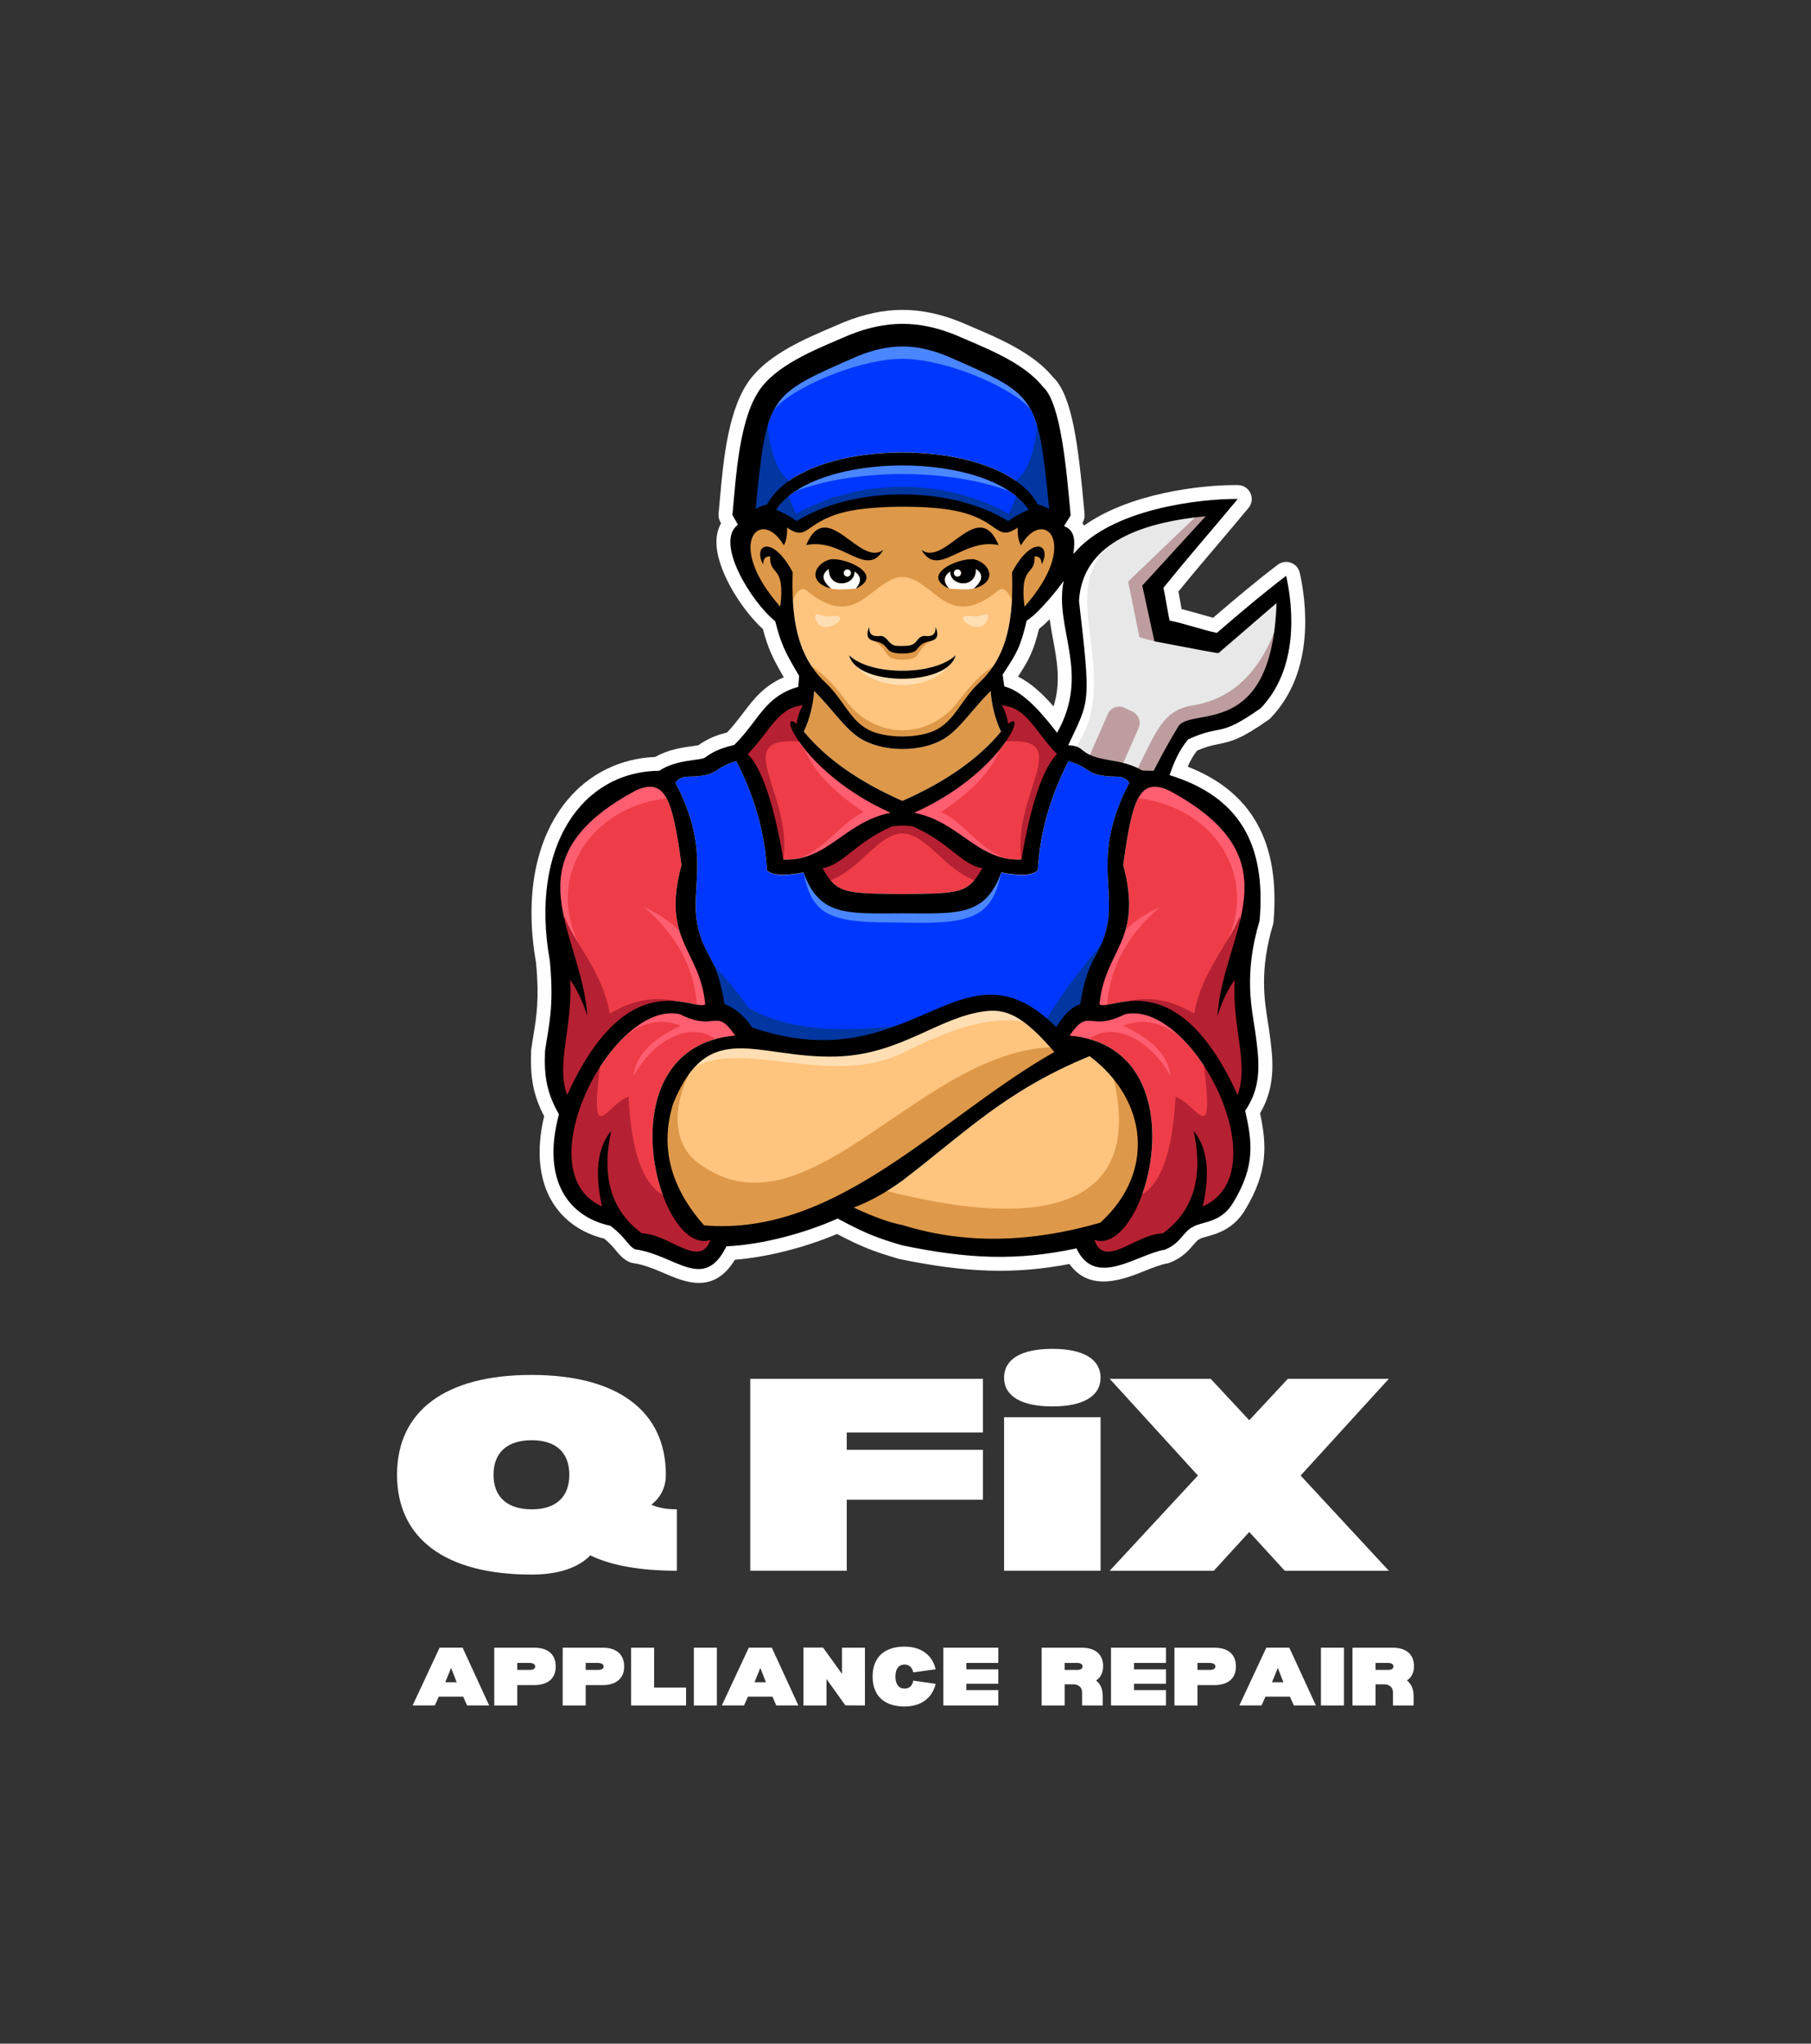 <?xml version="1.0" encoding="UTF-8"?> <!-- Generator: Adobe Adobe Illustrator 24.2.0, SVG Export Plug-In . SVG Version: 6.00 Build 0) --> <svg xmlns="http://www.w3.org/2000/svg" xmlns:xlink="http://www.w3.org/1999/xlink" x="0px" y="0px" width="780px" height="880px" viewBox="0 0 780 880" style="enable-background:new 0 0 780 880;" xml:space="preserve"><rect x="0" y="0" width="780" height="880" fill="#333333" stroke="none"/> <style type="text/css"> .st0{fill:none;} .st1{fill-rule:evenodd;clip-rule:evenodd;fill:none;} .st2{fill:#FFFFFF;} .st3{fill-rule:evenodd;clip-rule:evenodd;fill:#0037FF;} .st4{fill-rule:evenodd;clip-rule:evenodd;fill:#EE3D48;} .st5{fill-rule:evenodd;clip-rule:evenodd;fill:#FFC47D;} .st6{fill-rule:evenodd;clip-rule:evenodd;fill:#E8E8E8;} .st7{fill:#DD9849;} .st8{fill-rule:evenodd;clip-rule:evenodd;fill:#FFFFFF;} .st9{fill-rule:evenodd;clip-rule:evenodd;fill:#4A86FF;} .st10{fill-rule:evenodd;clip-rule:evenodd;fill:#FFDEB3;} .st11{fill-rule:evenodd;clip-rule:evenodd;fill:#0237A1;} .st12{fill-rule:evenodd;clip-rule:evenodd;fill:#FF5D70;} .st13{fill-rule:evenodd;clip-rule:evenodd;fill:#B52132;} .st14{fill-rule:evenodd;clip-rule:evenodd;fill:#BD9D9F;} </style> <g id="background"> <rect class="st0" width="780" height="880"></rect> </g> <g id="Layer_3"> </g> <g id="object"> <g> <g> <path class="st1" d="M388.66,185.37c94.35,0,170.83,76.46,170.83,170.77c0,94.31-76.48,170.77-170.83,170.77 c-94.34,0-170.83-76.45-170.83-170.77C217.84,261.83,294.32,185.37,388.66,185.37L388.66,185.37z"></path> <path class="st2" d="M511.54,330.13c1.02-2.33,2.22-4.55,3.99-6.88c4.45-1.91,6.93-2.39,9.34-2.86 c5.7-1.11,9.99-2.36,21.54-10.49c0.31-0.22,0.6-0.47,0.87-0.75c19.43-20.21,15.23-50.44,12.53-62.5 c-0.45-1.99-1.87-3.62-3.79-4.32c-1.92-0.7-4.06-0.38-5.68,0.85c-8.64,6.53-17.46,13.9-27.84,22.83 c-1.75-0.45-3.78-1.03-5.88-1.64c-2.58-0.74-5.21-1.49-7.72-2.12c-0.18-1.01-0.37-2.05-0.54-3.07c-0.26-1.49-0.53-3.01-0.8-4.47 c5.97-7.34,10.22-12.35,15.48-18.54c3.95-4.66,8.44-9.95,14.7-17.45c1.48-1.78,1.81-4.25,0.84-6.35 c-0.97-2.1-3.06-3.46-5.38-3.49c-15.71-0.19-46.73,3.47-66.29,17.45c-0.21-0.39-0.45-0.77-0.72-1.14l0.06-0.1 c0.68-1.11,0.99-2.4,0.87-3.7l-0.21-2.3c-2.49-27.22-5.06-48.73-13.31-56.62c-8.45-10.42-23.17-16.68-35.02-21.72 c-1.62-0.69-3.2-1.36-4.71-2.02c-0.05-0.02-0.1-0.04-0.16-0.07c-17.31-6.99-32.83-6.96-50.32,0.1c-0.05,0.02-0.1,0.04-0.15,0.06 c-1.41,0.61-2.88,1.24-4.39,1.89c-12.05,5.14-27.04,11.53-35.4,22.14c-9.89,12.55-11.93,35.53-13.41,52.31 c-0.19,2.14-0.37,4.16-0.55,6.03c-0.12,1.24,0.14,2.49,0.76,3.57l0.31,0.55c-1.12,1.97-1.94,4.53-1.99,7.84 c-0.18,12.42,11.21,29.8,20.01,37.73c2.21,8.31,4.12,12.4,9,20.76c-8.64,3.68-13.18,9.66-17.59,15.47 c-2.05,2.7-4.16,5.48-6.81,8.26c-3.97,1.07-7.86,2.33-12.45,5.55c-0.59,0.11-1.59,0.25-2.36,0.35 c-4.26,0.58-10.51,1.43-16.17,4.68c-14.95,0.58-28.35,7.14-37.87,18.6c-13.74,16.53-18.51,41.43-13.44,70.11 c1.43,15.51,0.18,23.06-1.13,31.06c-0.32,1.95-0.65,3.97-0.95,6.12c-0.03,0.19-0.04,0.38-0.05,0.57 c-0.5,11.64,1.04,19.56,5.6,28.22c-3.49,14.73-2.26,27.5,3.58,37.04c4.83,7.88,12.53,13.29,22.31,15.7 c2.45,1.98,3.79,3.6,4.99,5.05c1.46,1.76,2.96,3.57,5.52,4.88c0.6,0.31,1.25,0.51,1.92,0.6c4.71,0.64,9.16,2.55,13.46,4.39 c4.45,1.91,9.66,4.14,14.9,4.14c5.41,0,10.85-2.39,15.49-9.99c13.73-1.08,30.03-5.18,43.97-11.09 c10.7,5.64,16.14,7.65,26.47,10.67c0.15,0.04,0.31,0.08,0.47,0.12c28.77,5.96,49.72,6.62,73.17,2.14 c8.85,12.39,23.42,6.58,32.44,2.98c3.54-1.41,6.89-2.75,9.58-3.21c0.39-0.07,0.78-0.17,1.15-0.32c5.44-2.1,8.2-5.33,10.21-7.69 c1.13-1.32,1.8-2.08,2.52-2.41c0.23-0.1,0.44-0.22,0.66-0.35c0.37-0.21,1.62-0.55,2.54-0.8c4.37-1.2,11.68-3.22,16.61-11.61 c10.05-16.53,9.2-28.33,6.38-41.47c7.18-12.21,5.53-24.1,3.93-35.61c-0.17-1.24-0.38-2.55-0.6-3.94 c-1.5-9.42-3.56-22.32,2.24-41.7c0.12-0.39,0.19-0.8,0.23-1.21C551.42,362.89,539.33,340.97,511.54,330.13z M453.76,304.18 c-4.65-5.33-9.74-10.15-15.31-12.81c4.89-7.51,6.62-10.91,9.06-20.55c1.49-1.17,3.04-2.61,4.57-4.16 c0.4,2.84,0.92,5.65,1.43,8.43C455.3,284.7,457.01,293.9,453.76,304.18z"></path> <g> <path class="st3" d="M330.34,217.23c-1.69,0.35-3.32,1-4.9,1.96c4.9-49.57,5.39-49.08,44.11-66.01 c13.55-5.48,24.68-5.48,38.23,0c38.72,16.93,39.21,16.44,44.11,66.01c-1.58-0.96-3.21-1.61-4.9-1.96 C431.01,187.3,346.32,187.3,330.34,217.23z M334.27,219.46c3.93,1.74,6.87,3.38,8.81,4.92c24.93-15.37,66.24-15.37,91.17,0 c1.94-1.54,4.88-3.18,8.81-4.92C426.05,194.03,351.28,194.03,334.27,219.46z M486.39,337.11c-1.31-2.18-3.5-2.65-5.59-2.67 c-13.68-0.16-10.5-4-20.63-6.66c-7.92,15.43-12.33,31.13-13.21,47.1c-2.27,2.21-7.5,2.51-15.7,0.89 c-6.93,18.96-18.48,17.74-42.59,17.64c-24.11,0.1-35.66,1.32-42.59-17.64c-8.2,1.61-13.43,1.32-15.7-0.89 c-0.88-15.97-5.29-31.67-13.21-47.1c-10.13,2.65-6.95,6.49-20.63,6.66c-2.09,0.02-4.28,0.49-5.59,2.67 c16.31,31.48,5.33,45.74,9.94,63.47c3.25,12.52,7.92,11.58,11.18,31.93c4.6,1.76,8.9,5.47,11.87,10.1 c69.6,24.03,89.71-41.34,131-0.12c2.97-4.63,5.74-8.21,10.34-9.97c3.27-20.35,7.93-19.41,11.19-31.93 C481.06,382.84,470.08,368.59,486.39,337.11z"></path> <path class="st4" d="M383.6,349.98c-19.82,3.92-27.18,20.97-46.2,20.16c-4.07-24.01-9.18-39.15-15.32-45.42 c10.04-10.38,12.72-19.82,23.74-21.05c-1.39,2.29-2.28,4.96-2.68,8.04C334.25,304.5,346.2,333.2,383.6,349.98z M303.76,432.46 c-2.29-23.86-19.02-27.22-10.21-59.97c-3.86-28.18-6.84-37.88-19.65-32.15c-56.2,30.12-23.1,61-20.93,97.22 c-1.95-6.34-4.42-11.53-7.4-15.57c1.2,20.3-6.24,35.9-1.28,49.5C270.7,413.43,299.33,435.89,303.76,432.46z M316.65,445.92 c-8.55-12.56-8.15-1.31-23.8-9.19c-28.82-6.55-67.32,67.98-33.57,82.74c-3.28-14.59-1.96-25.43,3.96-32.53 c-4.35,19.82,0.08,34.54,13.27,44.15c11.76,0.26,25.04,15.57,29.48,2.81C283.42,541.83,259.03,451.01,316.65,445.92z M383.34,356.23c-15.03,6.81-20.54,16.31-29.1,17.61c6.32,10.99,9.11,10.8,34.42,11.16c25.31-0.37,28.11-0.17,34.42-11.16 c-8.56-1.3-14.07-10.8-29.1-17.61C392.56,355.25,384.76,355.25,383.34,356.23z M431.51,303.66c1.39,2.29,2.28,4.96,2.68,8.04 c8.89-7.2-3.07,21.5-40.46,38.28c19.82,3.92,27.18,20.97,46.2,20.16c4.07-24.01,9.18-39.15,15.32-45.42 C445.2,314.34,442.53,304.9,431.51,303.66z M531.76,422c-2.99,4.04-5.45,9.23-7.4,15.57c2.17-36.22,35.27-67.1-20.93-97.22 c-12.82-5.73-15.79,3.97-19.66,32.15c8.81,32.75-7.92,36.11-10.21,59.97c4.43,3.42,33.06-19.03,59.48,39.04 C538.01,457.9,530.56,442.3,531.76,422z M484.47,436.74c-15.65,7.87-15.25-3.37-23.8,9.19c57.63,5.09,33.23,95.91,10.66,87.97 c4.45,12.76,17.72-2.55,29.48-2.81c13.2-9.61,17.62-24.32,13.27-44.15c5.92,7.1,7.24,17.95,3.96,32.53 C551.79,504.71,513.29,430.18,484.47,436.74z"></path> <path class="st5" d="M331.72,239.62c-2.01-0.15-3.03,1-3.06,3.45c-4.58-8.74,4.14-12.91,12.76,3.38 c-0.59,18.56,1.34,35.52,14.02,47.42c7.85,7.37,10.36,15.92,18.4,20.27c7.47,4.05,22.54,4.01,29.95-0.17 c7.8-4.41,10.34-12.83,18.09-20.1c12.68-11.9,14.61-28.86,14.02-47.42c8.62-16.29,17.34-12.12,12.76-3.38 c-0.03-2.45-1.05-3.6-3.06-3.45c0.42,8.72-6.64,3.17-4.34,21.63c24.37-27.5,8.25-43.24-1.53-26.41c-1.03-1.71-1.5-4.26-1.4-7.65 c-9.88,6.72-7.32-4.08-29.25-7.67c-11.28-1.85-30.99-1.76-42.18,0.33c-20.69,3.87-18.27,13.98-27.91,7.34 c0.1,3.4-0.37,5.95-1.4,7.65c-9.78-16.83-25.9-1.09-1.53,26.41C338.36,242.79,331.3,248.34,331.72,239.62z M357.88,253.39 c-10.25-2.61-7.34-10.69-0.25-12.53c6.82-0.91,23.66,6.73,10.97,12.59C363.27,253.95,359.7,253.93,357.88,253.39z M365.73,282.17c9.18,8.88,36.54,8.88,45.86,0C408.16,295.63,369.02,295.63,365.73,282.17z M419.44,253.39 c-1.82,0.53-5.39,0.56-10.72,0.06c-12.68-5.86,4.15-13.5,10.97-12.59C426.78,242.7,429.69,250.78,419.44,253.39z M430.1,234.7 c-15.79-3.21-25.92,14.6-33.25,2.04C407.04,244.51,421.13,213.55,430.1,234.7z M385.83,278.06c0.97,0.17,4.5,0.09,5.54-0.06 c3.97-0.57,3.35-3.73,6.54-4.19c3.86,0.51,5.09-0.74,5.08-3.83c1.83,4.48-0.05,5.64-2.46,6.12c-4.78,0.96-4.67,3.08-6.49,4.31 c-2.02,1.36-8.76,1.36-10.77-0.03c-1.79-1.24-1.71-3.33-6.45-4.28c-2.41-0.48-4.29-1.64-2.46-6.12 c-0.01,3.08,1.22,4.34,5.08,3.83C382.51,274.26,382.46,277.45,385.83,278.06z M380.47,236.74c-7.33,12.56-17.46-5.26-33.25-2.04 C356.19,213.55,370.28,244.51,380.47,236.74z M473.89,526.49c-29.46,8.51-57.87,9.53-85.23,1.02 c-5.44-1.03-12.43-3.54-20.96-7.53c6.9-2.59,13.88-6.46,20.96-11.61c26.99-20.59,44.42-38.71,80.63-53.58 C494.29,473.55,497.84,504.79,473.89,526.49z M454.11,453c-49.14,27.78-93.15,79.61-150.86,74.64 c-14.66-16.55-19.08-34.07-13.27-52.57c15.29-37.16,35.94-19.14,70.16-20.12c28.3-0.81,44.23-17.37,64.86-19.59 C434.7,434.32,442.02,439.08,454.11,453z"></path> <path class="st6" d="M549.79,259.68c-1.99,59.67-37.06,44.22-42.38,53.28c-2.37,4.03-4.75,7.74-10.55,18.97 c-3.23-0.09-4.85-0.13-4.85-0.13c-9.46-5.63-18.86-3.25-25.53-8.55c-1.49-1.51-3.63-2.29-6.41-2.33 c9.23-19.68,9.9-17.06,4.66-62.13c1.18-20.97,19.37-33.14,54.56-36.49c-18.21,19.9-27.31,29.86-27.31,29.86 c3.49,15.99,5.23,23.99,5.23,23.99c18.28,3.52,27.47,5.22,27.57,5.1C541.45,266.87,549.79,259.68,549.79,259.68L549.79,259.68z"></path> <path class="st7" d="M412.04,302.89c4.06-5.04,8.83-12.06,18.08-17.53c-24.44,46.2-58.47,46.2-82.91,0 c9.25,5.47,14.02,12.49,18.08,17.53C377.7,318.29,399.63,318.29,412.04,302.89z M383.34,283.01c2.08,1.43,8.86,1.44,10.88-0.1 c2.18-1.66,2.04-4.97,8.85-7.99c-4.78,0.73-7.68,2.05-8.69,3.97c-2.51,1.88-8.93,1.88-11.44,0c-1.01-1.92-3.9-3.25-8.69-3.97 C381.28,277.99,380.98,281.38,383.34,283.01z M339.58,261.09c1.4,0.31,3.54-10.38,8.05-6.66c12.9,10.67,20.4,6.68,26.81,1.67 c11.54-9.04,15.07-10.87,27.09-1.1c6.72,5.46,14.34,10.86,28.17-0.57c4.5-3.72,6.65,6.97,8.05,6.66 c2.68,1.66,4.73,1.88,6.13,0.67c16.26-21.26,16.22-33.49-0.13-36.68c-2.6,2.3-15.75-0.54-39.44-8.55 c-7.32-0.18-12.53-0.18-15.64,0c-3.11-0.18-8.32-0.18-15.64,0c-23.69,8-36.83,10.85-39.44,8.55 c-16.35,3.19-16.39,15.42-0.13,36.68C334.86,262.97,336.9,262.75,339.58,261.09z M388.66,344.87 c18.69-8.24,32.85-18.19,42.46-29.85c-2.49-5.31-3.98-11.13-4.47-17.48c-8.18,8.23-12.5,15.24-18.76,19.7 c-10.02,7.13-28.83,7.06-38.77-0.22c-6.1-4.47-10.42-11.38-18.46-19.48c-0.49,6.35-1.98,12.17-4.47,17.48 C355.82,326.68,369.97,336.64,388.66,344.87z M477.07,455.25c18.37,57.44-15.22,78.59-98.2,56.84c0,0-5.47,3.17-16.41,9.51 c38.03,17.07,76.49,19.37,115.38,6.89C497.15,505.82,496.9,481.41,477.07,455.25z M300.35,500.49 c-9.79-7.47-11.35-21.94-3.61-37.99c-21.25,16.09-8.14,72.36,16.45,68.28c40.39-2.18,88.3-28.8,143.71-79.87 C397.27,449.31,347.83,536.75,300.35,500.49z"></path> <path class="st8" d="M368.6,253.46c-5.33,0.49-8.91,0.47-10.72-0.06c-3.93-3.39-4.23-6.2-0.89-8.42 c-0.14,8.83,11.32,7.4,11.04,1.08C371,248.02,371.19,250.49,368.6,253.46z M364.95,248.32c0.87,0,1.58-0.71,1.58-1.58 c0-0.87-0.71-1.58-1.58-1.58c-0.87,0-1.58,0.71-1.58,1.58C363.37,247.62,364.08,248.32,364.95,248.32z M420.34,244.97 c0.14,8.83-11.32,7.4-11.04,1.08c-2.97,1.96-3.17,4.43-0.57,7.4c5.33,0.49,8.91,0.47,10.72-0.06 C423.38,250,423.67,247.2,420.34,244.97z M412.38,248.32c0.87,0,1.58-0.71,1.58-1.58c0-0.87-0.71-1.58-1.58-1.58 c-0.87,0-1.58,0.71-1.58,1.58C410.8,247.62,411.5,248.32,412.38,248.32z M493.18,224.9c-19.97,6.12-30.69,17.6-32.16,34.45 c5.14,28.79,3.95,48.1-3.57,57.92c-0.42,5.52,1.61,6.91,6.07,4.18c13.81-20.29,4.85-44.26,4.74-62.23 C468.15,243.88,473.63,234.23,493.18,224.9z"></path> <path class="st9" d="M444.48,177.42c-2.92-6.22-23.36-17.26-42.89-21.39c-9.94-2.1-16.89-2-26.82,0.21 c-19.23,4.28-39.04,15.06-41.91,21.18c1.83-11.79,20.44-21.81,55.81-30.07C424.04,155.61,442.64,165.63,444.48,177.42z M342.59,211.48c26.18-9.8,65.95-9.8,92.13,0C416.95,194.04,360.38,194.04,342.59,211.48z M388.66,388.52 c0,0-9.96-0.25-29.88-0.76c0,0-4.24-4.02-12.71-12.07c3.63,17.62,10.31,21.48,37.24,21.54c3.53,0.01,7,0.05,10.53,0.11 c26.37,0.47,33.73-3.99,37.41-21.66c-8.47,8.05-12.71,12.07-12.71,12.07C398.62,388.27,388.66,388.52,388.66,388.52z"></path> <path class="st10" d="M368.77,286.82c17.62,4.94,22.03,4.95,39.78,0C399.94,297.67,377.38,297.67,368.77,286.82z M404.83,438.02 c-23.85,14.58-52.18,18.07-85,10.46c-14.62,2.98-21.4,6.59-20.35,10.83c21.04-11.49,58.84,8.89,89.19-5.85 c30.78-15.53,46.34-16.93,64.67-10.33C435.8,430.37,419.63,428.67,404.83,438.02z M356.79,265.39 c-2.49,0.39-6.33-2.56-5.62,0.66C353.43,276.21,370.22,263.31,356.79,265.39z M425.5,266.05c0.72-3.22-3.12-0.27-5.62-0.66 C406.45,263.31,423.24,276.21,425.5,266.05z"></path> <path class="st11" d="M438.57,211.84c4.34,5.87,6.51,8.8,6.51,8.8c-7.4,3.91-11.1,5.87-11.1,5.87 c-27.45-15.88-63.17-15.88-90.62,0c0,0-3.7-1.96-11.1-5.87c0,0,2.17-2.93,6.51-8.8c0,0,1.36,3.15,4.08,9.44 c27.51-15.54,64.14-15.54,91.65,0C437.21,214.99,438.57,211.84,438.57,211.84z M341.56,208.27 c-7.12-3.93-10.94-15.12-11.49-33.56c-4.33,16.96-6.42,33.8-6.25,50.52C323.66,224.89,329.58,219.23,341.56,208.27z M322.28,433.82c-6.25-8.84-12.68-16.32-19.27-22.46c2.96,14.03,7.59,23.98,13.91,29.85c21.19,11.53,46.08,11.44,74.66-0.25 C360.96,445.51,337.86,443.13,322.28,433.82z M450.04,439.94c3.06,5.61,4.59,8.42,4.59,8.42c7.32-8.42,10.98-12.63,10.98-12.63 s4.34-11.31,13.02-33.94C467.32,414.46,457.79,427.18,450.04,439.94z M453.5,225.24c0.17-16.72-1.92-33.56-6.25-50.52 c-0.54,18.44-4.37,29.62-11.49,33.56C447.75,219.23,453.66,224.89,453.5,225.24z"></path> <path class="st12" d="M346.58,322.56c26.5,18.41,39.75,27.62,39.75,27.62c-20.24,13.58-33.76,19.83-40.54,18.77 c10.85-4.72,16.77-14.99,26.25-19.28C358.71,340.86,350.22,331.82,346.58,322.56z M307.32,432.41 c-6.81-17.18-10.21-25.77-10.21-25.77c-3.84-6.42-10.43-11.78-19.78-16.08c15.03,12.78,22.69,28.01,22.97,45.68 c-15.02-3.9-25.11-0.84-30.26,9.18c7.9-5.63,15.6-6.86,23.12-3.69c-12.75,5.88-19.51,13.11-20.29,21.69 c8.37-15.56,25.03-24.58,35.99-15.31c7.91-0.94,11.87-1.4,11.87-1.4C312.29,436.87,307.83,432.1,307.32,432.41z M291.49,343.36 c0,0-1.87-2.57-5.62-7.71c-32.17,9.54-49.32,19.05-48.37,61.55c0,0,4.22,3.55,12.66,10.64 C233.92,378.49,254.34,345.24,291.49,343.36z M430.75,322.56c-26.5,18.41-39.75,27.62-39.75,27.62 c20.24,13.58,33.76,19.83,40.54,18.77c-10.85-4.72-16.77-14.99-26.24-19.28C418.62,340.86,427.1,331.82,430.75,322.56z M491.45,335.64c-3.75,5.14-5.62,7.71-5.62,7.71c37.15,1.88,57.57,35.14,41.33,64.48c8.44-7.1,12.66-10.64,12.66-10.64 C540.77,354.69,523.62,345.19,491.45,335.64z M506.94,445.42c-5.15-10.02-15.24-13.09-30.26-9.18 c0.28-17.67,7.94-32.9,22.97-45.68c-9.35,4.29-15.94,9.65-19.78,16.08c0,0-3.4,8.59-10.21,25.77 c-0.51-0.31-4.97,4.46-13.4,14.29c0,0,3.96,0.47,11.87,1.4c10.96-9.27,27.62-0.25,35.99,15.31 c-0.78-8.58-7.55-15.81-20.29-21.69C491.34,438.56,499.04,439.79,506.94,445.42z"></path> <path class="st13" d="M346.12,319.43c-33.35-3.25-4.6,21.43-8.73,50.7c-4.48-16.67-10.8-31.53-18.97-44.58 c10.91-16.39,20.99-24.51,30.25-24.37C344.77,308.83,343.92,314.91,346.12,319.43z M289.07,515.98 c-10.9-2.77-17.03-17.36-18.38-43.76c-9.42,3.45-16.57,22.86-12.35-12.63c1.42-15.89,10.86-22.92,32.77-28.5 c-9.52-2.14-19.01-0.33-28.45,5.4c-3.28-18.63-15.91-31.25-19.62-42.06c-4.45,52.12-4.88,79.02-1.31,80.72 c2.63,5.28,3.44,16.17,2.42,32.66c2.46,5.89,13.91,14.69,34.33,26.41c18.05,11.47,28.22,10.88,30.5-1.79 C302.23,533.86,295.6,528.37,289.07,515.98z M348.19,373.72c3.3,4.51,4.95,6.76,4.95,6.76c8.71-2.03,14.8-7.44,19.93-12.29 c13.46-12.74,18.32-12.13,31.61,0.39c5.04,4.75,11.03,9.92,19.51,11.89c0,0,1.65-2.26,4.95-6.76 c-0.19,0.39-13.68-7.05-40.47-22.33C361.87,366.67,348.38,374.11,348.19,373.72z M428.65,301.19c3.9,7.64,4.75,13.72,2.55,18.24 c33.35-3.25,4.6,21.43,8.73,50.7c4.48-16.67,10.8-31.53,18.97-44.58C447.99,309.16,437.91,301.04,428.65,301.19z M533.95,394.43 c-3.72,10.82-16.34,23.43-19.62,42.06c-9.45-5.74-18.93-7.54-28.45-5.4c21.91,5.58,31.34,12.61,32.77,28.5 c4.22,35.48-2.93,16.08-12.35,12.63c-1.35,26.41-7.48,40.99-18.38,43.76c-6.53,12.39-13.16,17.88-19.91,16.46 c2.29,12.66,12.45,13.26,30.5,1.79c20.43-11.72,31.87-20.52,34.33-26.41c-1.01-16.49-0.2-27.38,2.42-32.66 C538.83,473.45,538.4,446.54,533.95,394.43z"></path> <path class="st14" d="M523.24,311.59c-11.55,0.94-19.13,7.49-22.72,19.65c-0.97,4.32-4.71,4.71-11.23,1.15 c8.84-17.84,11.76-26.85,24.89-28.71c18.68-3.21,31.36-17.16,38.03-41.85C555.13,287.48,545.47,304.07,523.24,311.59z M487.69,306.39l-3.47-1.62c-2.67-1.25-5.83-0.06-7.03,2.64l-7.38,16.75c-1.19,2.7,0.02,5.93,2.7,7.18l3.47,1.62 c2.67,1.25,5.83,0.06,7.02-2.64l7.38-16.75C491.57,310.87,490.36,307.64,487.69,306.39z M497.2,276.14 c0.33-5.84-0.89-13.4-3.64-22.66c0,0,9.7-10.55,29.1-31.64c0,0-0.81-1.45-2.43-4.34c0,0-11.44,10.97-34.33,32.92 c0,0,1.62,8,4.85,23.99C490.75,274.4,492.9,274.98,497.2,276.14z"></path> <path d="M542.95,304.99c16.32-16.98,14.18-42.85,11-57.03c-8.97,6.78-18.31,14.62-29.84,24.56c-5.09-0.96-13.99-4.07-20.36-5.29 c-0.92-4.24-1.72-9.88-2.65-14.12c11.65-14.39,16.42-19.58,32.01-38.25c-15.32-0.19-54.48,3.98-70.71,23.66 c-0.1-2.22,2.06-9.81-4.13-11.95l2.86-4.64c-1.76-19.13-4.15-48.55-11.95-55.37c-8.5-10.78-25.41-16.96-37.73-22.35 c-15.9-6.42-29.94-6.31-45.82,0.1c-12.16,5.31-29.09,11.59-37.48,22.24c-9.99,12.67-11.15,39.56-12.7,55.21l2.38,4.17 c-10.29,7.72,6.1,33.65,16.07,41.59c2.48,9.78,4.06,13,10.29,23.53l-0.38,4.72c-14.55,4.12-16.83,14.36-27.51,24.96 c-4.66,1.22-8.23,2.2-12.77,5.54c-2.02,1.28-12.22,0.67-19.57,5.63c-32.98,0.26-56.03,32.13-47.13,81.95 c1.89,20.26-0.56,27.77-2.09,38.81c-0.47,10.97,0.86,18.21,6,27.14c-7.69,28.8,4.41,44.23,22.14,48.02 c6.75,5.1,7.43,8.51,10.61,10.13c17.51,2.38,29.51,18.67,39.39-1.29c15.39-0.65,34.09-5.74,47.89-11.96 c12.33,6.64,17.55,8.55,27.89,11.57c28.4,5.89,49.44,6.75,74.96,1.29c8.16,17.27,25.71,2.7,37.99,0.58 c7.12-2.75,7.87-7.92,12.44-9.97c3.57-2.18,11.94-1.5,17.11-10.36c9.55-15.68,8.19-26.11,5.14-39.5 c7.2-10.63,6.18-20.75,4.38-33.68c-1.38-9.92-5.22-24.64,1.83-48.19c2.84-32.94-8.67-53.34-38.79-62.68 c1.93-5.31,3.65-10.06,8.03-15.39C526.88,311.49,524.34,318.1,542.95,304.99z M455.28,315.54 c-5.01-6.45-13.89-17.82-22.73-19.96l-0.7-5.1c6.27-9.52,7.56-11.66,10.36-23.25c5.51-3.4,14.13-14.51,15.93-17.11 C453.87,270.54,469.94,289.64,455.28,315.54z M393.99,356.23c15.03,6.81,20.54,16.31,29.1,17.61 c-6.32,10.99-9.11,10.8-34.42,11.16c-25.31-0.37-28.11-0.17-34.42-11.16c8.56-1.3,14.07-10.8,29.1-17.61 C384.76,355.25,392.56,355.25,393.99,356.23z M388.66,344.87c-18.69-8.24-32.85-18.19-42.46-29.85 c2.49-5.31,3.98-11.13,4.47-17.48c8.04,8.1,12.36,15.01,18.46,19.48c9.94,7.28,28.74,7.35,38.77,0.22 c6.27-4.46,10.59-11.47,18.76-19.7c0.49,6.35,1.98,12.17,4.47,17.48C421.51,326.68,407.36,336.64,388.66,344.87z M393.73,349.98 c37.39-16.77,49.35-45.48,40.46-38.28c-0.4-3.07-1.29-5.75-2.68-8.04c11.02,1.23,13.7,10.67,23.74,21.05 c-6.14,6.27-11.24,21.41-15.32,45.42C420.9,370.95,413.54,353.89,393.73,349.98z M369.55,153.29c13.55-5.47,24.68-5.47,38.23,0 c38.72,16.9,39.21,16.41,44.11,65.9c-1.58-0.96-3.21-1.61-4.9-1.96c-15.98-29.87-100.67-29.87-116.64,0 c-1.69,0.35-3.32,1-4.9,1.96C330.34,169.71,330.83,170.2,369.55,153.29z M443.05,219.46c-3.93,1.74-6.86,3.38-8.81,4.91 c-24.93-15.34-66.24-15.34-91.17,0c-1.94-1.54-4.88-3.17-8.81-4.91C351.28,194.07,426.05,194.07,443.05,219.46z M341.42,246.44 c-8.62-16.29-17.34-12.12-12.76-3.38c0.03-2.45,1.05-3.6,3.06-3.45c-0.42,8.72,6.64,3.17,4.34,21.63 c-24.37-27.5-8.25-43.24,1.53-26.41c1.03-1.71,1.5-4.26,1.4-7.65c9.64,6.64,7.22-3.46,27.91-7.34 c11.19-2.09,30.9-2.18,42.18-0.33c21.93,3.59,19.38,14.39,29.25,7.67c-0.1,3.4,0.37,5.95,1.4,7.65 c9.78-16.83,25.9-1.09,1.53,26.41c-2.3-18.45,4.76-12.9,4.34-21.63c2.01-0.15,3.03,1,3.06,3.45c4.58-8.74-4.14-12.91-12.76,3.38 c0.59,18.56-1.34,35.52-14.02,47.42c-7.75,7.27-10.3,15.7-18.09,20.1c-7.41,4.19-22.48,4.22-29.95,0.17 c-8.04-4.36-10.55-12.91-18.4-20.27C342.76,281.96,340.83,265,341.42,246.44z M345.82,303.66c-1.39,2.29-2.28,4.96-2.68,8.04 c-8.89-7.2,3.07,21.5,40.46,38.28c-19.82,3.92-27.18,20.97-46.2,20.16c-4.07-24.01-9.18-39.15-15.32-45.42 C332.12,314.34,334.8,304.9,345.82,303.66z M296.53,334.42c13.68-0.16,10.5-4,20.63-6.65c7.92,15.4,12.32,31.08,13.21,47.02 c2.27,2.21,7.5,2.5,15.7,0.89c6.93,18.92,18.48,17.71,42.59,17.61c24.11,0.1,35.66,1.31,42.59-17.61 c8.2,1.61,13.43,1.31,15.7-0.89c0.88-15.94,5.29-31.61,13.21-47.02c10.13,2.65,6.95,6.48,20.63,6.65 c2.09,0.03,4.28,0.49,5.59,2.67c-16.31,31.43-5.33,45.66-9.94,63.36c-3.25,12.5-7.92,11.56-11.18,31.88 c-4.6,1.76-7.37,5.33-10.34,9.95c-41.29-41.14-61.4,24.11-131,0.13c-2.97-4.62-7.27-8.32-11.87-10.08 c-3.27-20.32-7.93-19.38-11.18-31.88c-4.61-17.71,6.37-31.94-9.94-63.36C292.25,334.91,294.44,334.45,296.53,334.42z M245.56,422c2.99,4.04,5.45,9.23,7.4,15.57c-2.17-36.22-35.27-67.1,20.93-97.22c12.81-5.73,15.79,3.97,19.65,32.15 c-8.81,32.75,7.92,36.11,10.21,59.97c-4.43,3.42-33.06-19.03-59.47,39.04C239.32,457.9,246.76,442.3,245.56,422z M276.51,531.09 c-13.2-9.61-17.62-24.32-13.27-44.15c-5.92,7.1-7.24,17.95-3.96,32.53c-33.75-14.76,4.75-89.29,33.57-82.74 c15.65,7.87,15.25-3.37,23.8,9.19c-57.63,5.09-33.23,95.91-10.66,87.97C301.55,546.65,288.27,531.34,276.51,531.09z M303.25,527.64c-14.66-16.55-19.08-34.07-13.27-52.57c15.29-37.16,35.94-19.14,70.16-20.12c28.3-0.81,44.23-17.37,64.86-19.59 c9.72-1.05,17.04,3.71,29.12,17.63C404.97,480.79,360.96,532.61,303.25,527.64z M388.66,527.51 c-5.44-1.03-12.43-3.54-20.96-7.53c6.9-2.59,13.88-6.46,20.96-11.61c26.99-20.59,44.42-38.71,80.63-53.58 c25,18.76,28.54,50,4.6,71.7C444.43,535,416.02,536.02,388.66,527.51z M518.04,519.48c3.28-14.59,1.96-25.43-3.96-32.53 c4.35,19.82-0.08,34.54-13.27,44.15c-11.76,0.26-25.04,15.57-29.48,2.81c22.57,7.93,46.97-82.89-10.66-87.97 c8.55-12.56,8.15-1.31,23.8-9.19C513.29,430.18,551.79,504.71,518.04,519.48z M524.36,437.57c1.95-6.34,4.42-11.53,7.4-15.57 c-1.2,20.3,6.24,35.9,1.28,49.5c-26.41-58.07-55.04-35.62-59.48-39.04c2.29-23.86,19.02-27.22,10.21-59.97 c3.86-28.18,6.84-37.88,19.66-32.15C559.63,370.47,526.53,401.34,524.36,437.57z M507.41,312.96 c-2.37,4.03-4.75,7.74-10.55,18.97c-3.23-0.09-4.85-0.13-4.85-0.13c-9.46-5.63-18.86-3.25-25.53-8.55 c-1.49-1.51-3.63-2.29-6.41-2.33c9.23-19.68,9.9-17.06,4.66-62.13c1.18-20.97,19.37-33.14,54.56-36.49 c-18.21,19.9-27.31,29.86-27.31,29.86c3.49,15.99,5.23,23.99,5.23,23.99c18.28,3.52,27.47,5.22,27.57,5.1 c16.68-14.37,25.02-21.56,25.02-21.56C547.8,319.35,512.72,303.9,507.41,312.96z M411.59,282.17 c-3.44,13.46-42.57,13.47-45.86,0C374.91,291.05,402.27,291.04,411.59,282.17z M347.22,234.7c8.97-21.16,23.06,9.81,33.25,2.04 C373.14,249.3,363.01,231.49,347.22,234.7z M356.99,244.97c-0.14,8.83,11.32,7.4,11.04,1.08c2.97,1.96,3.17,4.43,0.57,7.4 c12.68-5.86-4.15-13.5-10.97-12.59c-7.09,1.84-10,9.92,0.25,12.53C353.95,250,353.65,247.2,356.99,244.97z M364.95,245.16 c0.87,0,1.58,0.71,1.58,1.58c0,0.87-0.71,1.58-1.58,1.58c-0.87,0-1.58-0.71-1.58-1.58 C363.37,245.87,364.08,245.16,364.95,245.16z M379.42,273.81c3.09,0.45,3.04,3.64,6.4,4.25c0.97,0.17,4.5,0.09,5.54-0.06 c3.97-0.57,3.35-3.73,6.54-4.19c3.86,0.51,5.09-0.74,5.08-3.83c1.83,4.48-0.05,5.64-2.46,6.12c-4.78,0.96-4.67,3.08-6.49,4.31 c-2.02,1.36-8.76,1.36-10.77-0.03c-1.79-1.24-1.71-3.33-6.45-4.28c-2.41-0.48-4.29-1.64-2.46-6.12 C374.33,273.07,375.56,274.32,379.42,273.81z M419.69,240.86c-6.82-0.91-23.66,6.73-10.97,12.59c-2.59-2.97-2.4-5.44,0.57-7.4 c-0.28,6.32,11.18,7.74,11.04-1.08c3.34,2.22,3.04,5.03-0.89,8.42C429.69,250.78,426.78,242.7,419.69,240.86z M412.38,248.32 c-0.87,0-1.58-0.71-1.58-1.58c0-0.87,0.71-1.58,1.58-1.58c0.87,0,1.58,0.71,1.58,1.58 C413.96,247.62,413.25,248.32,412.38,248.32z M396.85,236.74c10.19,7.77,24.28-23.2,33.25-2.04 C414.32,231.49,404.18,249.3,396.85,236.74z"></path> </g> </g> </g> <g> <g> <g transform="translate(70.371, 207.414)"> <g> <path class="st2" d="M221.16,468.95V442.5c-4.45,0-8.16-0.66-10.99-1.98c4.01-3.15,6.24-7.44,6.24-12.9 c0-27.44-20.78-42.98-57.89-42.98s-57.89,15.53-57.89,42.98c0,27.44,20.78,42.98,57.89,42.98c11.43,0,20.04-2.81,25.38-8.26 C192.66,466.64,205.28,468.95,221.16,468.95z M142.19,427.63c0-9.59,5.94-14.88,16.47-14.88c10.39,0,16.18,5.29,16.18,14.88 c0,9.59-5.79,14.88-16.18,14.88C148.13,442.5,142.19,437.22,142.19,427.63z"></path> </g> </g> </g> <g> <g transform="translate(147.456, 207.414)"> <g> <path class="st2" d="M217.24,409.44h58.64V386.3h-100.2v82.65h41.56v-30.58h58.64v-21.49h-58.64V409.44z"></path> </g> </g> </g> <g> <g transform="translate(203.391, 207.414)"> <g> <path class="st2" d="M249.84,398.2c13.36,0,20.78-4.46,20.78-12.4s-7.42-12.4-20.78-12.4c-13.36,0-20.78,4.46-20.78,12.4 S236.48,398.2,249.84,398.2z M270.63,402.83h-41.56v66.12h41.56V402.83z"></path> </g> </g> </g> <g> <g transform="translate(229.327, 207.414)"> <g> <path class="st2" d="M330.85,427.96l38-41.66h-43.49l-16.63,17.85l-16.62-17.85h-43.49l38,41.66l-38,41h44.83l15.28-16.7 l15.29,16.7h44.83L330.85,427.96z"></path> </g> </g> </g> <g> <g transform="translate(76.687, 234.066)"> <g> <path class="st2" d="M122.83,496.52l1.65,3.78H134l-11.44-24.87h-9.92l-11.61,24.87h9.56l1.69-3.78H122.83z M120.01,490.31 h-4.91l2.5-6.16L120.01,490.31z"></path> </g> </g> </g> <g> <g transform="translate(93.895, 234.066)"> <g> <path class="st2" d="M136.26,475.44h-17.28v24.87h9.92v-8.76h7.63c5.72-0.14,8.93-3.04,8.93-8.01 C145.46,478.37,142.15,475.44,136.26,475.44z M134.25,484.99h-5.36V482h5.36c1.52,0.05,2.37,0.6,2.37,1.54 C136.62,484.49,135.77,484.99,134.25,484.99z"></path> </g> </g> </g> <g> <g transform="translate(108.977, 234.066)"> <g> <path class="st2" d="M150.65,475.44h-17.28v24.87h9.92v-8.76h7.63c5.72-0.14,8.93-3.04,8.93-8.01 C159.85,478.37,156.55,475.44,150.65,475.44z M148.64,484.99h-5.36V482h5.36c1.52,0.05,2.37,0.6,2.37,1.54 C151.01,484.49,150.16,484.99,148.64,484.99z"></path> </g> </g> </g> <g> <g transform="translate(124.059, 234.066)"> <g> <path class="st2" d="M171.44,492.6h-13.76v-17.16h-9.92v24.87h23.67V492.6z"></path> </g> </g> </g> <g> <g transform="translate(137.884, 234.066)"> <g> <path class="st2" d="M170.87,475.44h-9.92v24.87h9.92V475.44z"></path> </g> </g> </g> <g> <g transform="translate(144.831, 234.066)"> <g> <path class="st2" d="M187.86,496.52l1.65,3.78h9.52l-11.44-24.87h-9.92l-11.61,24.87h9.56l1.69-3.78H187.86z M185.05,490.31 h-4.91l2.5-6.16L185.05,490.31z"></path> </g> </g> </g> <g> <g transform="translate(162.038, 234.066)"> <g> <path class="st2" d="M184.01,500.31h9.92v-11.39l8.12,11.34l8.44,0.05v-24.87h-9.87v11.29l-8.17-11.34h-8.44V500.31z"></path> </g> </g> </g> <g> <g transform="translate(177.463, 234.066)"> <g> <path class="st2" d="M215.88,489.61l9.65,1.39c-1.52,6.21-6.34,9.75-13.4,9.75c-8.8,0-13.76-4.68-13.76-12.89 c0-8.2,4.95-12.88,13.76-12.88c7.1,0,11.92,3.53,13.4,9.75l-9.65,1.34c-0.44-2.14-1.79-3.38-3.7-3.38 c-2.55,0-3.98,1.84-3.98,5.17c0,3.33,1.43,5.18,3.98,5.18C214.14,493.05,215.53,491.81,215.88,489.61z"></path> </g> </g> </g> <g> <g transform="translate(192.865, 234.066)"> <g> <path class="st2" d="M223.35,482h13.76v-6.56h-23.67v24.87h23.67v-6.61h-13.76v-2.74h13.76v-6.21h-13.76V482z"></path> </g> </g> </g> <g> <g transform="translate(214.523, 234.066)"> <g> <path class="st2" d="M257.55,489.56c1.97-1.29,3.04-3.38,3.04-6.16c0-5.08-3.31-7.96-9.2-7.96H234.1v24.87h9.92v-9.11h4.02 c2.24,0.2,3.49,1.45,3.49,3.49v5.62h8.89v-4.08C260.41,493.24,259.42,490.96,257.55,489.56z M249.38,484.99h-5.36V482h5.36 c1.52,0,2.37,0.54,2.37,1.54C251.74,484.49,250.9,484.99,249.38,484.99z"></path> </g> </g> </g> <g> <g transform="translate(229.811, 234.066)"> <g> <path class="st2" d="M258.61,482h13.76v-6.56h-23.67v24.87h23.67v-6.61h-13.76v-2.74h13.76v-6.21h-13.76V482z"></path> </g> </g> </g> <g> <g transform="translate(243.796, 234.066)"> <g> <path class="st2" d="M279.32,475.44h-17.28v24.87h9.92v-8.76h7.63c5.72-0.14,8.93-3.04,8.93-8.01 C288.52,478.37,285.22,475.44,279.32,475.44z M277.31,484.99h-5.36V482h5.36c1.52,0.05,2.37,0.6,2.37,1.54 C279.68,484.49,278.83,484.99,277.31,484.99z"></path> </g> </g> </g> <g> <g transform="translate(258.878, 234.066)"> <g> <path class="st2" d="M296.71,496.52l1.65,3.78h9.52l-11.44-24.87h-9.92l-11.61,24.87h9.56l1.69-3.78H296.71z M293.89,490.31 h-4.91l2.5-6.16L293.89,490.31z"></path> </g> </g> </g> <g> <g transform="translate(276.085, 234.066)"> <g> <path class="st2" d="M302.77,475.44h-9.92v24.87h9.92V475.44z"></path> </g> </g> </g> <g> <g transform="translate(283.032, 234.066)"> <g> <path class="st2" d="M322.93,489.56c1.97-1.29,3.04-3.38,3.04-6.16c0-5.08-3.31-7.96-9.2-7.96h-17.28v24.87h9.92v-9.11h4.02 c2.24,0.2,3.49,1.45,3.49,3.49v5.62h8.89v-4.08C325.79,493.24,324.81,490.96,322.93,489.56z M314.76,484.99h-5.36V482h5.36 c1.52,0,2.37,0.54,2.37,1.54C317.13,484.49,316.28,484.99,314.76,484.99z"></path> </g> </g> </g> </g> </g> </svg> 